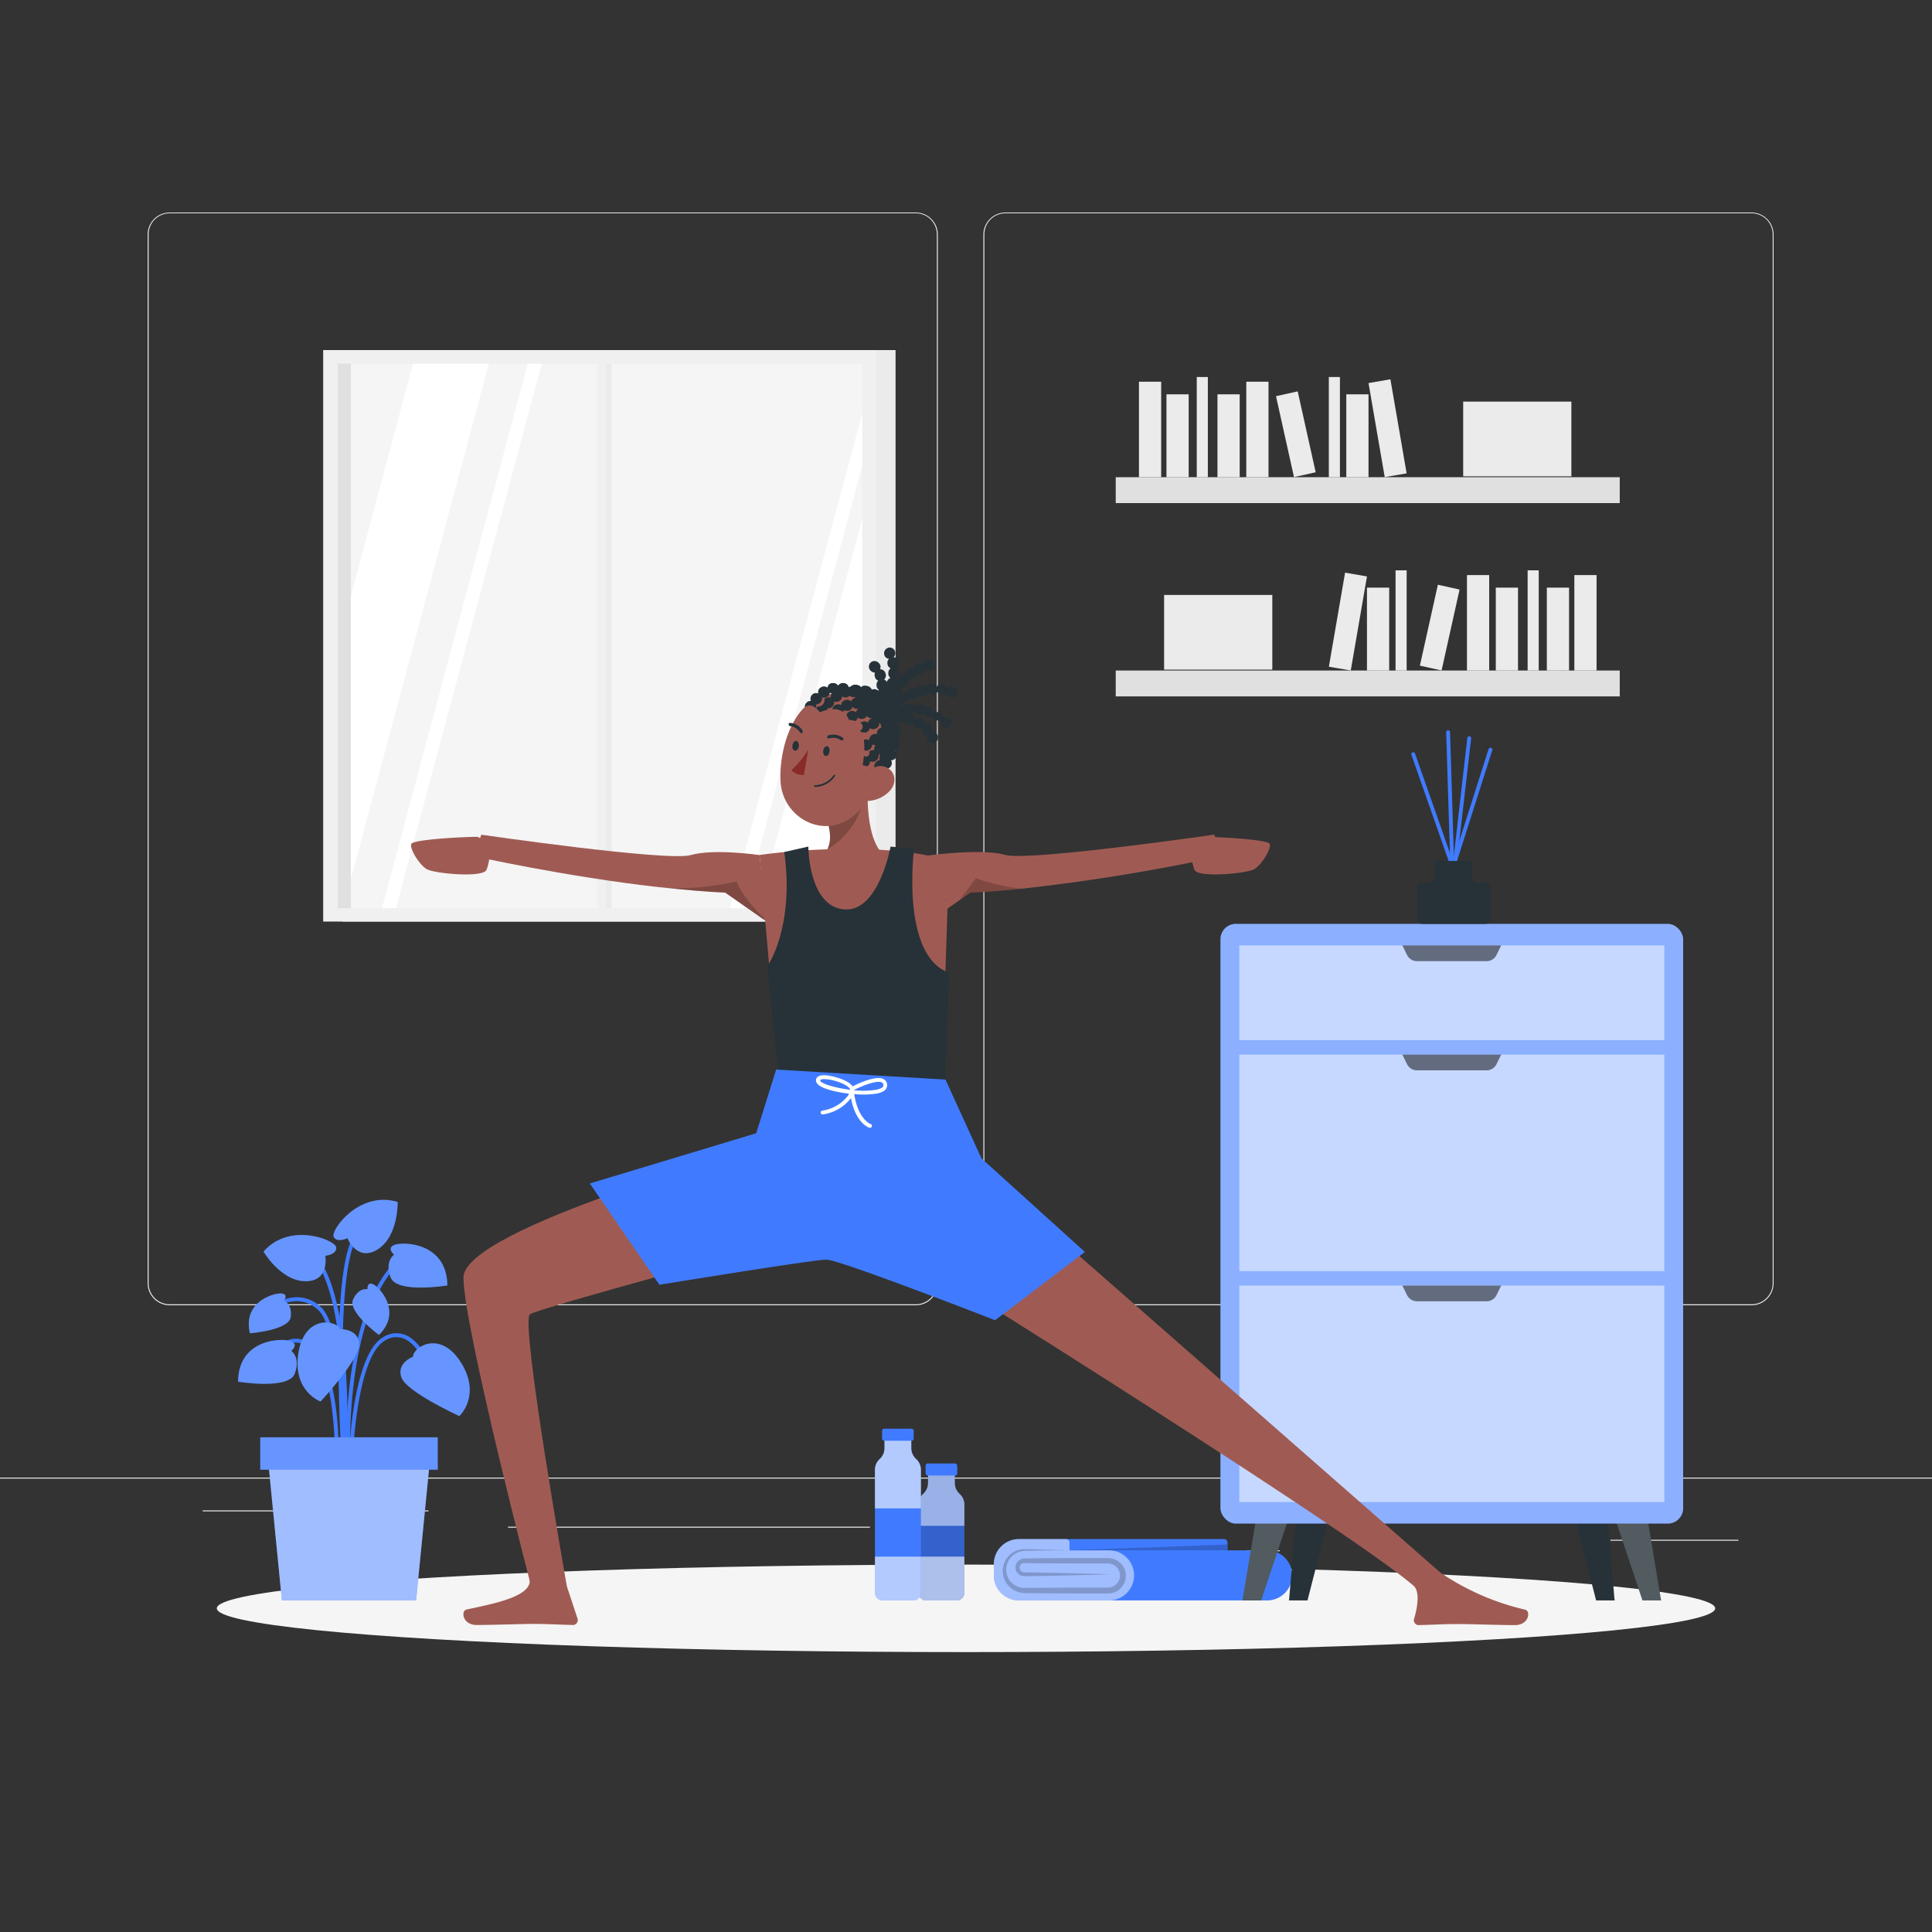 <?xml version="1.0" encoding="UTF-8"?>
<svg xmlns="http://www.w3.org/2000/svg" viewBox="0 0 500 500">
  <rect x="0" y="0" width="500" height="500" fill="#333333" stroke="none"/>
  <g id="freepik--background-complete--inject-430">
    <rect y="382.4" width="500" height="0.25" style="fill:#ebebeb"></rect>
    <rect x="416.78" y="398.49" width="33.12" height="0.25" style="fill:#ebebeb"></rect>
    <rect x="322.53" y="401.21" width="8.69" height="0.25" style="fill:#ebebeb"></rect>
    <rect x="396.59" y="389.21" width="19.19" height="0.25" style="fill:#ebebeb"></rect>
    <rect x="52.46" y="390.89" width="43.19" height="0.25" style="fill:#ebebeb"></rect>
    <rect x="104.56" y="390.89" width="6.33" height="0.25" style="fill:#ebebeb"></rect>
    <rect x="131.47" y="395.11" width="93.68" height="0.25" style="fill:#ebebeb"></rect>
    <path d="M237,337.8H43.91a5.71,5.71,0,0,1-5.7-5.71V60.66A5.71,5.71,0,0,1,43.91,55H237a5.71,5.71,0,0,1,5.71,5.71V332.09A5.71,5.71,0,0,1,237,337.8ZM43.91,55.2a5.46,5.46,0,0,0-5.45,5.46V332.09a5.46,5.46,0,0,0,5.45,5.46H237a5.47,5.47,0,0,0,5.46-5.46V60.66A5.47,5.47,0,0,0,237,55.2Z" style="fill:#ebebeb"></path>
    <path d="M453.31,337.8H260.21a5.72,5.72,0,0,1-5.71-5.71V60.66A5.72,5.72,0,0,1,260.21,55h193.1A5.71,5.71,0,0,1,459,60.66V332.09A5.71,5.71,0,0,1,453.31,337.8ZM260.21,55.2a5.47,5.47,0,0,0-5.46,5.46V332.09a5.47,5.47,0,0,0,5.46,5.46h193.1a5.47,5.47,0,0,0,5.46-5.46V60.66a5.47,5.47,0,0,0-5.46-5.46Z" style="fill:#ebebeb"></path>
    <rect x="88.63" y="90.61" width="143.13" height="147.9" transform="translate(320.4 329.11) rotate(180)" style="fill:#ebebeb"></rect>
    <rect x="83.63" y="90.61" width="143.13" height="147.9" transform="translate(310.4 329.11) rotate(180)" style="fill:#f0f0f0"></rect>
    <rect x="87.43" y="94.11" width="135.73" height="140.95" style="fill:#e0e0e0"></rect>
    <rect x="90.82" y="94.11" width="132.34" height="140.95" style="fill:#f5f5f5"></rect>
    <rect x="155.62" y="94.11" width="2.69" height="140.95" transform="translate(313.93 329.18) rotate(180)" style="fill:#ebebeb"></rect>
    <polygon points="140.2 94.11 102.48 235.06 98.86 235.06 136.58 94.11 140.2 94.11" style="fill:#fff"></polygon>
    <rect x="154.47" y="91.94" width="2.3" height="145.83" transform="translate(311.24 329.7) rotate(180)" style="fill:#f0f0f0"></rect>
    <polygon points="126.51 94.11 90.82 227.5 90.82 154.18 106.89 94.11 126.51 94.11" style="fill:#fff"></polygon>
    <polygon points="223.16 106.9 223.16 120.43 192.48 235.06 188.86 235.06 223.16 106.9" style="fill:#fff"></polygon>
    <polygon points="223.16 134.22 223.16 207.54 215.8 235.06 196.18 235.06 223.16 134.22" style="fill:#fff"></polygon>
    <rect x="288.75" y="123.5" width="130.44" height="6.7" style="fill:#e0e0e0"></rect>
    <rect x="294.76" y="98.79" width="5.75" height="24.7" style="fill:#ebebeb"></rect>
    <rect x="322.54" y="98.79" width="5.75" height="24.7" style="fill:#ebebeb"></rect>
    <rect x="356.23" y="98.48" width="5.75" height="24.7" transform="translate(-13.61 62.6) rotate(-9.78)" style="fill:#ebebeb"></rect>
    <rect x="301.88" y="102.05" width="5.75" height="21.45" style="fill:#ebebeb"></rect>
    <rect x="315.08" y="102.05" width="5.75" height="21.45" style="fill:#ebebeb"></rect>
    <rect x="348.42" y="102.05" width="5.75" height="21.45" style="fill:#ebebeb"></rect>
    <rect x="332.49" y="101.68" width="5.75" height="21.45" transform="translate(-16.4 75.41) rotate(-12.53)" style="fill:#ebebeb"></rect>
    <rect x="309.72" y="97.57" width="2.87" height="25.93" style="fill:#ebebeb"></rect>
    <rect x="343.9" y="97.57" width="2.87" height="25.93" style="fill:#ebebeb"></rect>
    <rect x="378.67" y="103.94" width="28" height="19.33" style="fill:#ebebeb"></rect>
    <rect x="288.75" y="173.53" width="130.44" height="6.7" transform="translate(707.94 353.76) rotate(180)" style="fill:#e0e0e0"></rect>
    <rect x="407.44" y="148.82" width="5.75" height="24.7" transform="translate(820.63 322.35) rotate(180)" style="fill:#ebebeb"></rect>
    <rect x="379.65" y="148.82" width="5.75" height="24.7" transform="translate(765.05 322.35) rotate(180)" style="fill:#ebebeb"></rect>
    <rect x="345.97" y="148.52" width="5.75" height="24.7" transform="translate(665.29 378.65) rotate(-170.22)" style="fill:#ebebeb"></rect>
    <rect x="400.32" y="152.08" width="5.75" height="21.45" transform="translate(806.39 325.61) rotate(180)" style="fill:#ebebeb"></rect>
    <rect x="387.11" y="152.08" width="5.75" height="21.45" transform="translate(779.97 325.61) rotate(180)" style="fill:#ebebeb"></rect>
    <rect x="353.77" y="152.08" width="5.75" height="21.45" transform="translate(713.29 325.61) rotate(180)" style="fill:#ebebeb"></rect>
    <rect x="369.71" y="151.71" width="5.75" height="21.45" transform="translate(701.07 401.82) rotate(-167.47)" style="fill:#ebebeb"></rect>
    <rect x="395.35" y="147.6" width="2.87" height="25.93" transform="translate(793.57 321.13) rotate(180)" style="fill:#ebebeb"></rect>
    <rect x="361.17" y="147.6" width="2.87" height="25.93" transform="translate(725.21 321.13) rotate(180)" style="fill:#ebebeb"></rect>
    <rect x="301.27" y="153.98" width="28" height="19.33" transform="translate(630.54 327.28) rotate(180)" style="fill:#ebebeb"></rect>
  </g>
  <g id="freepik--Shadow--inject-430">
    <ellipse id="freepik--path--inject-430" cx="250" cy="416.24" rx="193.89" ry="11.32" style="fill:#f5f5f5"></ellipse>
  </g>
  <g id="freepik--Plant--inject-430">
    <path d="M89.52,380.9c0-.36-1.22-36.06-7-41.7-5.61-5.45-12.08-.2-12.35,0l-.64-.77c.08-.06,7.43-6.06,13.69,0,6.08,5.91,7.27,40.89,7.32,42.38Z" style="fill:#407BFF"></path>
    <path d="M90,387.92c0-.43-4-42.9,11.54-60.71l.75.66C87.08,345.36,91,387.4,91,387.82Z" style="fill:#407BFF"></path>
    <path d="M89.53,383.43l-1-.07c0-.48,3-48.24-8.33-58.68l.68-.74C92.6,334.71,89.67,381.44,89.53,383.43Z" style="fill:#407BFF"></path>
    <path d="M91,383.4H90c0-1.31.37-32.3,9.19-37.35a6.25,6.25,0,0,1,5.73-.56c5.33,2.21,8,11.69,8.09,12.1l-1,.26c0-.09-2.62-9.42-7.51-11.43a5.29,5.29,0,0,0-4.85.5C91.38,351.68,91,383.08,91,383.4Z" style="fill:#407BFF"></path>
    <path d="M87.59,383.42l-1-.05c0-.25,1.33-24.45-5.2-33-1.57-2.06-3.29-3-5.08-2.91-4.26.3-7.84,6.54-7.87,6.61l-.87-.49c.15-.28,3.88-6.78,8.67-7.12,2.15-.14,4.15,1,6,3.3C88.94,358.61,87.65,382.42,87.59,383.42Z" style="fill:#407BFF"></path>
    <path d="M88.93,386.72c-.17-2.35-4.27-57.67,2.94-67.43l.81.59c-7,9.47-2.79,66.19-2.75,66.76Z" style="fill:#407BFF"></path>
    <path d="M106.88,351.13s-4.32,1.59-3,5.35,15,10,15,10,5.73-5.25.47-13.78S107,348.44,106.88,351.13Z" style="fill:#407BFF"></path>
    <path d="M106.88,351.13s-4.32,1.59-3,5.35,15,10,15,10,5.73-5.25.47-13.78S107,348.44,106.88,351.13Z" style="fill:#fff;opacity:0.2;isolation:isolate"></path>
    <path d="M88.09,344s4.6-.2,4.86,3.77-10,14.94-10,14.94-7.3-2.64-5.73-12.54S86.94,341.53,88.09,344Z" style="fill:#407BFF"></path>
    <path d="M88.09,344s4.6-.2,4.86,3.77-10,14.94-10,14.94-7.3-2.64-5.73-12.54S86.94,341.53,88.09,344Z" style="fill:#fff;opacity:0.2;isolation:isolate"></path>
    <path d="M84.19,325s3.07-.33,2.82-2.2-11.93-6.68-18.82,1.1c0,0,4.41,7.58,10.79,7.68S84.19,325,84.19,325Z" style="fill:#407BFF"></path>
    <path d="M84.19,325s3.07-.33,2.82-2.2-11.93-6.68-18.82,1.1c0,0,4.41,7.58,10.79,7.68S84.19,325,84.19,325Z" style="fill:#fff;opacity:0.2;isolation:isolate"></path>
    <path d="M89.91,320.44s-2.78,1.34-3.56-.38,6.59-12,16.56-9c0,0,.26,8.77-5.1,12.23S89.91,320.44,89.91,320.44Z" style="fill:#407BFF"></path>
    <path d="M89.91,320.44s-2.78,1.34-3.56-.38,6.59-12,16.56-9c0,0,.26,8.77-5.1,12.23S89.91,320.44,89.91,320.44Z" style="fill:#fff;opacity:0.2;isolation:isolate"></path>
    <path d="M75.38,349.62s2.12-1.71-.17-2.55-13.5-.6-13.61,10.51c0,0,13.06,2.17,14.67-2.06S75.38,349.62,75.38,349.62Z" style="fill:#407BFF"></path>
    <path d="M75.38,349.62s2.12-1.71-.17-2.55-13.5-.6-13.61,10.51c0,0,13.06,2.17,14.67-2.06S75.38,349.62,75.38,349.62Z" style="fill:#fff;opacity:0.2;isolation:isolate"></path>
    <path d="M102,324.7s-2.12-1.71.16-2.55,13.5-.59,13.62,10.52c0,0-13.06,2.17-14.68-2.07S102,324.7,102,324.7Z" style="fill:#407BFF"></path>
    <path d="M102,324.7s-2.12-1.71.16-2.55,13.5-.59,13.62,10.52c0,0-13.06,2.17-14.68-2.07S102,324.7,102,324.7Z" style="fill:#fff;opacity:0.2;isolation:isolate"></path>
    <path d="M95.11,333.65s-.19-2.08,1.49-1.27,7.53,7.13,1.47,13.11c0,0-8.16-6-6.69-9.19S95.11,333.65,95.11,333.65Z" style="fill:#407BFF"></path>
    <path d="M95.11,333.65s-.19-2.08,1.49-1.27,7.53,7.13,1.47,13.11c0,0-8.16-6-6.69-9.19S95.11,333.65,95.11,333.65Z" style="fill:#fff;opacity:0.2;isolation:isolate"></path>
    <path d="M73.49,336.61s1.26-1.66-.59-1.86-10.16,2-8.23,10.3c0,0,10.12-.76,10.56-4.2S73.49,336.61,73.49,336.61Z" style="fill:#407BFF"></path>
    <path d="M73.49,336.61s1.26-1.66-.59-1.86-10.16,2-8.23,10.3c0,0,10.12-.76,10.56-4.2S73.49,336.61,73.49,336.61Z" style="fill:#fff;opacity:0.2;isolation:isolate"></path>
    <polygon points="107.69 414.19 72.95 414.19 69.21 376.16 111.43 376.16 107.69 414.19" style="fill:#407BFF"></polygon>
    <polygon points="107.69 414.19 72.95 414.19 69.21 376.16 111.43 376.16 107.69 414.19" style="fill:#fff;opacity:0.5;isolation:isolate"></polygon>
    <rect x="67.35" y="371.97" width="45.94" height="8.39" style="fill:#407BFF"></rect>
    <rect x="67.35" y="371.97" width="45.94" height="8.39" style="fill:#fff;opacity:0.2;isolation:isolate"></rect>
  </g>
  <g id="freepik--Bottles--inject-430">
    <path d="M240.17,383.8v-4h6.93v4a3.76,3.76,0,0,0,1.24,2.8h0a3.8,3.8,0,0,1,1.24,2.8v22.79a2,2,0,0,1-2,2h-7.89a2,2,0,0,1-2-2V389.4a3.8,3.8,0,0,1,1.24-2.8h0A3.77,3.77,0,0,0,240.17,383.8Z" style="fill:#407BFF"></path>
    <path d="M240.17,383.8v-4h6.93v4a3.76,3.76,0,0,0,1.24,2.8h0a3.8,3.8,0,0,1,1.24,2.8v22.79a2,2,0,0,1-2,2h-7.89a2,2,0,0,1-2-2V389.4a3.8,3.8,0,0,1,1.24-2.8h0A3.77,3.77,0,0,0,240.17,383.8Z" style="opacity:0.2;isolation:isolate"></path>
    <path d="M237.68,394.88V389.4a3.8,3.8,0,0,1,1.24-2.8,3.77,3.77,0,0,0,1.25-2.8v-4h6.93v4a3.76,3.76,0,0,0,1.24,2.8,3.8,3.8,0,0,1,1.24,2.8v5.48Z" style="fill:#fff;opacity:0.5;isolation:isolate"></path>
    <path d="M249.58,402.85v9.34a2,2,0,0,1-2,2h-7.89a2,2,0,0,1-2-2v-9.34Z" style="fill:#fff;opacity:0.6;isolation:isolate"></path>
    <rect x="239.54" y="378.75" width="8.19" height="3.12" rx="0.53" transform="translate(487.27 760.62) rotate(180)" style="fill:#407BFF"></rect>
    <path d="M228.91,374.8v-4h6.93v4a3.81,3.81,0,0,0,1.25,2.8h0a3.78,3.78,0,0,1,1.24,2.8v31.79a2,2,0,0,1-2,2h-7.89a2,2,0,0,1-2-2V380.4a3.78,3.78,0,0,1,1.24-2.8h0A3.8,3.8,0,0,0,228.91,374.8Z" style="fill:#407BFF"></path>
    <path d="M226.43,390.38v-10a3.78,3.78,0,0,1,1.24-2.8,3.8,3.8,0,0,0,1.24-2.8v-4h6.93v4a3.81,3.81,0,0,0,1.25,2.8,3.78,3.78,0,0,1,1.24,2.8v10Z" style="fill:#fff;opacity:0.6;isolation:isolate"></path>
    <path d="M238.33,402.85v9.34a2,2,0,0,1-2,2h-7.89a2,2,0,0,1-2-2v-9.34Z" style="fill:#fff;opacity:0.6;isolation:isolate"></path>
    <rect x="228.28" y="369.75" width="8.19" height="3.12" rx="0.53" transform="translate(464.75 742.61) rotate(180)" style="fill:#407BFF"></rect>
  </g>
  <g id="freepik--Towel--inject-430">
    <path d="M316.74,398.31H263.69a6.49,6.49,0,0,0-6.49,6.49v2.9a6.49,6.49,0,0,0,6.49,6.49h64.23a6.49,6.49,0,0,0,6.49-6.49h0a6.49,6.49,0,0,0-6.49-6.48H317.69v-2A.94.94,0,0,0,316.74,398.31Z" style="fill:#407BFF"></path>
    <path d="M275.84,398.31H263.69a6.49,6.49,0,0,0-6.49,6.49v2.9a6.49,6.49,0,0,0,6.49,6.49H287a6.49,6.49,0,0,0,6.49-6.49h0a6.49,6.49,0,0,0-6.49-6.48H276.79v-2A.94.94,0,0,0,275.84,398.31Z" style="fill:#fff;opacity:0.5;isolation:isolate"></path>
    <path d="M276.79,401.22l-6.93-.2-3.46-.09c-.59,0-1.14,0-1.77,0a5.83,5.83,0,0,0-1.78.45,5.66,5.66,0,0,0-3.26,6.14,5.77,5.77,0,0,0,5.25,4.75c4.69.12,9.26.08,13.9.12l6.93,0a15.16,15.16,0,0,0,1.85-.06,4.51,4.51,0,0,0,1.9-.76,4.62,4.62,0,0,0,1.95-3.49,4.55,4.55,0,0,0-1.55-3.69,4.4,4.4,0,0,0-1.8-1,6.54,6.54,0,0,0-1.91-.16l-6.93,0c-4.62,0-9.24,0-13.86.11a2.44,2.44,0,0,0-2,.85,2.3,2.3,0,0,0-.41,2.14,2.27,2.27,0,0,0,1.54,1.5,3.34,3.34,0,0,0,1,.08h.87l6.93-.11c4.62-.13,9.24-.2,13.86-.37-4.62-.17-9.24-.25-13.86-.37l-6.93-.11a9.09,9.09,0,0,1-1.58-.08,1.23,1.23,0,0,1-.82-.84,1.21,1.21,0,0,1,1.38-1.51c4.62.09,9.24.07,13.86.1l6.93,0a5.41,5.41,0,0,1,1.52.12,3.16,3.16,0,0,1,1.21.68,3.12,3.12,0,0,1-1.56,5.39,13.26,13.26,0,0,1-1.61.05l-6.93,0-13.82.09a4.72,4.72,0,0,1-4.4-3.76,4.86,4.86,0,0,1,2.64-5.3,5.1,5.1,0,0,1,1.54-.47c.52-.05,1.13-.05,1.7-.07l3.46-.08Z" style="opacity:0.2"></path>
    <polygon points="317.69 401.22 276.79 401.22 317.69 399.71 317.69 401.22" style="opacity:0.2"></polygon>
  </g>
  <g id="freepik--Furniture--inject-430">
    <polyline points="333.57 414.19 333.64 413.72 335.79 388.73 344.89 388.73 338.38 414.19" style="fill:#263238"></polyline>
    <polyline points="417.89 414.19 417.81 413.72 415.67 388.73 406.57 388.73 413.07 414.19" style="fill:#263238"></polyline>
    <polyline points="321.57 414.19 321.64 413.72 325.79 388.73 334.89 388.73 326.38 414.19" style="fill:#263238"></polyline>
    <polyline points="429.89 414.19 429.81 413.72 425.67 388.73 416.57 388.73 425.07 414.19" style="fill:#263238"></polyline>
    <g style="opacity:0.2;isolation:isolate">
      <polyline points="321.57 414.19 321.64 413.72 325.79 388.73 334.89 388.73 326.38 414.19" style="fill:#fff"></polyline>
      <polyline points="429.89 414.19 429.81 413.72 425.67 388.73 416.57 388.73 425.07 414.19" style="fill:#fff"></polyline>
    </g>
    <rect x="315.86" y="239.1" width="119.74" height="155.2" rx="3.98" style="fill:#407BFF"></rect>
    <rect x="315.86" y="239.1" width="119.74" height="155.2" rx="3.98" style="fill:#fff;opacity:0.4;isolation:isolate"></rect>
    <rect x="320.74" y="272.94" width="109.98" height="56.03" style="fill:#fff;opacity:0.5;isolation:isolate"></rect>
    <rect x="320.74" y="332.7" width="109.98" height="56.03" style="fill:#fff;opacity:0.5;isolation:isolate"></rect>
    <rect x="320.74" y="244.67" width="109.98" height="24.53" style="fill:#fff;opacity:0.5;isolation:isolate"></rect>
    <path d="M384.72,248.75h-18a2.89,2.89,0,0,1-2.59-1.62l-1.2-2.46h25.58l-1.21,2.46A2.88,2.88,0,0,1,384.72,248.75Z" style="opacity:0.5;isolation:isolate"></path>
    <path d="M384.72,277h-18a2.88,2.88,0,0,1-2.59-1.61l-1.2-2.46h25.58l-1.21,2.46A2.87,2.87,0,0,1,384.72,277Z" style="opacity:0.5;isolation:isolate"></path>
    <path d="M384.72,336.77h-18a2.88,2.88,0,0,1-2.59-1.61l-1.2-2.46h25.58l-1.21,2.46A2.87,2.87,0,0,1,384.72,336.77Z" style="opacity:0.5;isolation:isolate"></path>
    <path d="M376.23,237a.51.51,0,0,1-.5-.49l-1.46-47a.51.51,0,0,1,.49-.51.49.49,0,0,1,.51.48l1.46,47a.5.5,0,0,1-.49.52Z" style="fill:#407BFF"></path>
    <path d="M372.4,236.33l-.15,0a.5.5,0,0,1-.32-.63l13.31-41.83a.5.5,0,1,1,.95.31L372.88,236A.5.5,0,0,1,372.4,236.33Z" style="fill:#407BFF"></path>
    <path d="M380.23,237a.5.5,0,0,1-.47-.34l-14.49-41.32a.49.49,0,0,1,.3-.64.51.51,0,0,1,.64.31l14.5,41.32a.51.51,0,0,1-.31.64A.47.47,0,0,1,380.23,237Z" style="fill:#407BFF"></path>
    <path d="M374.77,238.83h0a.5.5,0,0,1-.44-.56L379.74,191a.5.5,0,0,1,.55-.44.5.5,0,0,1,.44.55l-5.46,47.33A.51.51,0,0,1,374.77,238.83Z" style="fill:#407BFF"></path>
    <path d="M381.05,227.1v-4.27H371.4v4.27a1.29,1.29,0,0,1-1.29,1.29H368a1.3,1.3,0,0,0-1.29,1.3v8.11a1.3,1.3,0,0,0,1.29,1.3h16.39a1.3,1.3,0,0,0,1.3-1.3v-8.11a1.3,1.3,0,0,0-1.3-1.3h-2.07A1.3,1.3,0,0,1,381.05,227.1Z" style="fill:#263238"></path>
  </g>
  <g id="freepik--Character--inject-430">
    <g id="freepik--group--inject-430">
      <path d="M229.07,221.56c-1.58,2-11.15,4.83-11.15,4.83l-2.76,6.31L212,225s-3.38-.2-2.87-1.33c2.67-.93,4.21-2.28,5-3.88,1.26-2.53.59-5.65-.47-8.62a.42.42,0,0,1,0-.1v0l6.6-6.92,4.56-4.79C224.19,205.85,224.14,217.74,229.07,221.56Z" style="fill:#9f5b53"></path>
      <path d="M223.58,205.06c-.32,7.64-6.23,13.06-9.46,14.68,1.26-2.53.59-5.65-.47-8.62l0-.12,6.6-6.92C220.6,205.19,223.63,203.89,223.58,205.06Z" style="opacity:0.2;isolation:isolate"></path>
      <path d="M233.09,190.26v-.16a1.34,1.34,0,0,0-.15-.64,1.46,1.46,0,0,0,.1-.66l0-.17a1.36,1.36,0,0,0-1-1.17,1.48,1.48,0,0,0,.44-1.51l-.05-.15a1.34,1.34,0,0,0-1.24-1,1.51,1.51,0,0,0,.12-1.66l0-.06a1.45,1.45,0,0,0-1.36-.74,1.43,1.43,0,0,0-.25-1.51l-.12-.13a1.36,1.36,0,0,0-1.51-.35,1.46,1.46,0,0,0-.63-1.46l-.16-.1a1.35,1.35,0,0,0-1.56.09,1.46,1.46,0,0,0-1-1.26l-.18,0a1.39,1.39,0,0,0-1.49.52,1.5,1.5,0,0,0-1.37-.87h-.14a1.37,1.37,0,0,0-1.27,1,1.44,1.44,0,0,0-1.57-.44l-.18.06a1.34,1.34,0,0,0-.88,1.28,1.47,1.47,0,0,0-1.63,0l-.13.1a1.37,1.37,0,0,0-.51,1.47,1.44,1.44,0,0,0-1.53.45l-.1.12a1.35,1.35,0,0,0-.14,1.54,1.44,1.44,0,0,0-1.37.78l-.09.17a1.38,1.38,0,0,0,.2,1.51,1.43,1.43,0,0,0-1.15,1.07l0,.14a1.35,1.35,0,0,0,.52,1.44,1.45,1.45,0,0,0-.94,1.27v.16a1.35,1.35,0,0,0,.79,1.29,1.48,1.48,0,0,0-.67,1.43l0,.16a1.33,1.33,0,0,0,1,1.12,1.46,1.46,0,0,0-.37,1.55l.05.13a1.33,1.33,0,0,0,1.3.9h0a1.51,1.51,0,0,0,0,1.67l0,.06a1.49,1.49,0,0,0,1.4.66,1.46,1.46,0,0,0,.36,1.5l.11.11a1.81,1.81,0,0,1,2.26,1.68l.17.09a1.38,1.38,0,0,0,1.56-.19,1.45,1.45,0,0,0,1.13,1.18l.14,0a1.43,1.43,0,0,0,1.49-.59,1.44,1.44,0,0,0,1.26.74h.13l.18,0a1.34,1.34,0,0,0,1.17-1.05,1.48,1.48,0,0,0,1.59.32l.18-.08a1.37,1.37,0,0,0,.81-1.33,1.45,1.45,0,0,0,1.58-.14l.15-.12a1.36,1.36,0,0,0,.4-1.49,1.46,1.46,0,0,0,1.5-.54l.11-.15a1.38,1.38,0,0,0,.06-1.53,1.43,1.43,0,0,0,1.31-.87l.06-.13a1.34,1.34,0,0,0-.3-1.52,1.49,1.49,0,0,0,1.14-1.14l0-.14a1.34,1.34,0,0,0-.59-1.39A1.44,1.44,0,0,0,233.09,190.26Z" style="fill:#263238"></path>
      <path d="M228.14,194.41c-1.77,7.53-2.58,12.37-6.3,15.9a12.64,12.64,0,0,1-1.6,1.32c-7.7,5.51-17.63-.28-18.22-9.24a28.94,28.94,0,0,1,.14-4.87C203,190,206.6,181.39,214,179.8a11.95,11.95,0,0,1,14.19,14.61Z" style="fill:#9f5b53"></path>
      <path d="M214.66,194.53c-.07.71-.59,1.21-1,1.12s-.73-.71-.61-1.41.6-1.2,1.05-1.12S214.78,193.82,214.66,194.53Z" style="fill:#263238"></path>
      <path d="M206.74,193.15c-.07.71-.6,1.2-1.05,1.12s-.73-.71-.61-1.41.6-1.2,1-1.12S206.85,192.49,206.74,193.15Z" style="fill:#263238"></path>
      <path d="M209.2,193.94a25.69,25.69,0,0,1-4.4,5.41,4.14,4.14,0,0,0,3.26,1.21Z" style="fill:#892b29"></path>
      <path d="M218.09,191.59a.43.43,0,0,1-.44,0,3.37,3.37,0,0,0-3-.5.41.41,0,0,1-.54-.22.42.42,0,0,1,.23-.54h0a4.17,4.17,0,0,1,3.76.58.42.42,0,0,1,.12.58h0A1,1,0,0,1,218.09,191.59Z" style="fill:#263238"></path>
      <path d="M210.93,203.67h0a6.4,6.4,0,0,0,5.19-2.83.23.23,0,0,0-.08-.31.21.21,0,0,0-.29.07h0a6.11,6.11,0,0,1-4.83,2.61.22.22,0,0,0-.22.21v0a.21.21,0,0,0,.22.21Z" style="fill:#263238"></path>
      <path d="M246.85,177.89l-.18-.08a1.39,1.39,0,0,0-1.51.3,1.46,1.46,0,0,0-1.15-1.06l-.19,0a1.33,1.33,0,0,0-1.38.68,1.47,1.47,0,0,0-1.37-.78h-.19a1.35,1.35,0,0,0-1.17.94,1.45,1.45,0,0,0-1.51-.49l-.1,0a1.43,1.43,0,0,0-1.07,1.06,1.48,1.48,0,0,0-1.44-.25l-.18.08a1.36,1.36,0,0,0-.86,1.18,1.47,1.47,0,0,0-1.5-.09h0a.62.62,0,0,0-.08-.12h0a1.4,1.4,0,0,0,.66-1.17,1.29,1.29,0,0,0-.08-.39h.2a1.48,1.48,0,0,0,1-.42l.1-.11a1.4,1.4,0,0,0,.38-1.35,1.58,1.58,0,0,0,1.44-.23,1.46,1.46,0,0,0,.56-1.24,1.52,1.52,0,0,0,1.39,0,1.49,1.49,0,0,0,.82-1.08,1.51,1.51,0,0,0,1.3.31,1.44,1.44,0,1,0-.61-2.82l-.16,0a1.37,1.37,0,0,0-1,1.14,1.44,1.44,0,0,0-1.57-.19l-.17.09a1.36,1.36,0,0,0-.74,1.3,1.44,1.44,0,0,0-1.54.15l-.13.09a1.35,1.35,0,0,0-.49,1.4,1.46,1.46,0,0,0-1.51.37l-.09.08a1.5,1.5,0,0,0-.4,1.15,1.34,1.34,0,0,0-.47-.65,1.47,1.47,0,0,0,.95-1.31v-.17a1.49,1.49,0,0,0-.87-1.37,1.44,1.44,0,0,0,.61-1.5l0-.16a1.44,1.44,0,0,0-1.28-1.11,1.47,1.47,0,0,0,.28-1.69,1.44,1.44,0,0,0-1.93-.64,1.49,1.49,0,0,0-.66,2s0,0,0,0a1.31,1.31,0,0,0,1.13.75,1.46,1.46,0,0,0-.4,1.34l0,.13a1.45,1.45,0,0,0,.82,1,1.45,1.45,0,0,0-.62,1.16v.12a1.48,1.48,0,0,0,.56,1.22,1.39,1.39,0,0,0-.9,1l0,.06a1.49,1.49,0,0,0-.74-.66,1.44,1.44,0,0,0,.38-1.54l-.06-.18a1.4,1.4,0,0,0-1.37-.92,1.46,1.46,0,0,0-.35-1.66l-.13-.11a1.45,1.45,0,0,0-2.05.11,1.48,1.48,0,0,0,.13,2.06l.09.07a1.49,1.49,0,0,0,1,.38,1.45,1.45,0,0,0,0,1.12l0,.1a1.46,1.46,0,0,0,.85.87,1.41,1.41,0,0,0-.45,1.15v.11a1.43,1.43,0,0,0,.63,1.13,1.74,1.74,0,0,0-.26.19,1.83,1.83,0,0,0-.16-.13l-.17-.1a1.34,1.34,0,0,0-1.52.17,1.47,1.47,0,0,0-1.06-1.2l-.18,0a1.34,1.34,0,0,0-1.46.58,1.47,1.47,0,0,0-1.36-.86h-.19a1.44,1.44,0,0,0-.9.42,1.41,1.41,0,0,0-.54.31,1.44,1.44,0,0,0-1.16-1.14l-.14,0a1.44,1.44,0,0,0-1.48.65,1.46,1.46,0,0,0-1.48-.65.72.72,0,0,0-.19,0,1.32,1.32,0,0,0-1.07,1.17,1.44,1.44,0,0,0-1.64-.11l-.16.08a1.37,1.37,0,0,0-.59,1.53,1.5,1.5,0,0,0-1.66.4l0,0a1.48,1.48,0,0,0-.25,1.54,1.5,1.5,0,0,0-1.38.78l-.08.19a1.33,1.33,0,0,0-.13.58l.24-.1a2.15,2.15,0,0,1,2.63.45,1.38,1.38,0,0,0,0-1,1.4,1.4,0,0,0,1.16-.48l.1-.11a1.35,1.35,0,0,0,.31-1.26,1.59,1.59,0,0,0,1.33-.1,1.44,1.44,0,0,0,.72-1.08,1.29,1.29,0,0,0,.47.23,1.43,1.43,0,0,0-.2,1.06,1.57,1.57,0,0,0-1.61.29l-.06,0a1.67,1.67,0,0,1-1.81,2l-.12.16a1.8,1.8,0,0,0-.17.34,5.21,5.21,0,0,1,.87,1,10.48,10.48,0,0,1,2-.62,1.59,1.59,0,0,0-.06-.43,1.38,1.38,0,0,0,1.24-.37l.12-.1a1.35,1.35,0,0,0,.41-1.3,1.62,1.62,0,0,0,1.45-.13,1.41,1.41,0,0,0,.63-1.18,1.6,1.6,0,0,0,1.38.19,1.25,1.25,0,0,0,.58-.38,1.78,1.78,0,0,0,.26.22,1.44,1.44,0,0,0,1.37-.06,2.32,2.32,0,0,0,.05.38h0a1.36,1.36,0,0,0-1.25,1,1.45,1.45,0,0,0-1.57-.38l-.16.05a1.37,1.37,0,0,0-.88,1.27,1.49,1.49,0,0,0-1.61,0l-.16.13a1.29,1.29,0,0,0-.52.92,4.42,4.42,0,0,1,2.84.69,1,1,0,0,0,.12-.51,1.57,1.57,0,0,0,1.37.14,1.44,1.44,0,0,0,.89-.93,1.53,1.53,0,0,0,1.2.49,1.43,1.43,0,0,0,.58-.16,1.49,1.49,0,0,0-.87,1.07,1.6,1.6,0,0,0-1.48-.3,1.47,1.47,0,0,0-1,1.06,4,4,0,0,1,.61,1.17,11.34,11.34,0,0,1,1.73.32h0a1.46,1.46,0,0,0,.57-.91,1.4,1.4,0,0,0,1.3.32l.09,0a1.45,1.45,0,0,0,1-.72,1.44,1.44,0,0,0,.95.58l.15,0a2,2,0,0,0,.49,0,1.45,1.45,0,0,0-.46.14l-.1,0a1.47,1.47,0,0,0-.74,1,1.46,1.46,0,0,0-1.22-.25l-.12,0a1.36,1.36,0,0,0-.62.32,1.37,1.37,0,0,1,.38.38c.66,1-.5,1.7-.5,1.7l0,0a.38.38,0,0,0,.11.11s0,0,0,0a1.37,1.37,0,0,0,.87.3l.32,0,.18,0a1.46,1.46,0,0,0,1.07-1.15,1.42,1.42,0,0,0,1.56.13l.16-.08a1.47,1.47,0,0,0,.73-1.43,1.35,1.35,0,0,0,1,0,1.41,1.41,0,0,0,0,1.17,1.51,1.51,0,0,0-1.15.47l-.09.1a1.43,1.43,0,0,0-.37,1.22,1.47,1.47,0,0,0-1.28.2l-.13.1a1.34,1.34,0,0,0-.55,1.26,1.61,1.61,0,0,0-1.45-.07,14.66,14.66,0,0,1,.12,2.66,1.16,1.16,0,0,0,.49.1,1.33,1.33,0,0,0,.59-.12l.18-.09a1.36,1.36,0,0,0,.75-1.4,1.53,1.53,0,0,0,.94.2l-.05.07a1.44,1.44,0,0,0-.29,1.25,1.47,1.47,0,0,0-1.25.29l-.1.07a.89.89,0,0,1-1.35,1.09c-.07.72-.18,1.52-.31,2.41a4.7,4.7,0,0,1,1.05.32l.07,0a1.32,1.32,0,0,0,.75-1.35,1.46,1.46,0,0,0,1.6-.14l.12-.1a1.44,1.44,0,0,0,.5-1.45,1.66,1.66,0,0,0,.5,0l-.06.1a1.48,1.48,0,0,0,0,1.34h0a1.44,1.44,0,0,0-1.18.61l-.09.11a1.5,1.5,0,0,0-.19,1.34,1.46,1.46,0,0,0-.91.18,2.78,2.78,0,0,1,1.07,2.73,1.31,1.31,0,0,0,.61-.36l.13-.15a1.42,1.42,0,0,0,.29-1.45,1.43,1.43,0,0,0,1.35-.59s.09-.12.1-.13a1.44,1.44,0,0,0,.12-1.48h0a1.48,1.48,0,0,0,1.27-.75l.08-.14a1.46,1.46,0,0,0-.08-1.5,1.41,1.41,0,0,0,1.17-.95l.06-.14a1.46,1.46,0,0,0-.35-1.51,1.4,1.4,0,0,0,1-1.2l0-.16a1.47,1.47,0,0,0-.72-1.41,1.44,1.44,0,0,0,.59-1.48l0-.17a1.5,1.5,0,0,0-.69-.93,1.53,1.53,0,0,0-.32-.62,1.4,1.4,0,0,0,.3-.15,1.36,1.36,0,0,0,1,.68l.16,0a1.43,1.43,0,0,0,1.25-.43,1.43,1.43,0,0,0,.94.91l.15,0a1.43,1.43,0,0,0,1.34-.27,1.6,1.6,0,0,0,.8,1.16,1.12,1.12,0,0,1,1.67,1.19l.1.1a1.43,1.43,0,0,0,1.16.39,1.5,1.5,0,0,0,0,1.26,1.45,1.45,0,0,0,1.33.92,1.47,1.47,0,0,0,.55-.12,1.44,1.44,0,0,0,.8-1.88s-.07-.16-.07-.19a1.4,1.4,0,0,0-1.45-.79,1.52,1.52,0,0,0-.29-1.71s-.06-.06-.06-.06a1.44,1.44,0,0,0-1.57-.3,1.46,1.46,0,0,0-.77-1.38l-.13-.07a1.36,1.36,0,0,0-1.52.17,1.48,1.48,0,0,0-1-1.19,1.35,1.35,0,0,0,.81-.6,1.61,1.61,0,0,0,1.19.82,1.47,1.47,0,0,0,1.25-.46,1.46,1.46,0,0,0,1,1,1.47,1.47,0,0,0,1.38-.21,1.55,1.55,0,0,0,.72,1.18,1.16,1.16,0,0,1,1.63,1.37,1.43,1.43,0,0,0,1.11.53,1.5,1.5,0,0,0,.93-.34,1.45,1.45,0,0,0,.19-2l-.14-.16a1.82,1.82,0,0,1-2.19-1.83l-.12-.09a1.66,1.66,0,0,1-2.51-1.14l-.22-.07a1.42,1.42,0,0,0-1.45.4,1.43,1.43,0,0,0-1.2-1l-.14,0a1.37,1.37,0,0,0-1.34.67,1.42,1.42,0,0,0-1.29-.8h-.19a1.39,1.39,0,0,0-1.26.89,1.42,1.42,0,0,0-.78-.6h0a1.33,1.33,0,0,0,.25-.47,1.61,1.61,0,0,0,.43.07,1.58,1.58,0,0,0,.73-.18,1.47,1.47,0,0,0,.77-1.17,1.54,1.54,0,0,0,1.43.16,1.46,1.46,0,0,0,.9-1,1.49,1.49,0,0,0,1.28.3l.18,0a1.45,1.45,0,0,0,1-.93,1.6,1.6,0,0,0,1.29.57,1.42,1.42,0,0,0,1.16-.72,1.57,1.57,0,0,0,1.1.8,1.43,1.43,0,0,0,1.27-.39,1.5,1.5,0,0,0,.88,1,1.45,1.45,0,1,0,1.2-2.64Z" style="fill:#263238"></path>
      <path d="M230.37,204.57a8.31,8.31,0,0,1-5.74,2.72c-2.91.13-3.71-2.64-2.35-5,1.22-2.13,4.22-4.84,6.87-3.8S232.16,202.54,230.37,204.57Z" style="fill:#9f5b53"></path>
      <path d="M204.53,187.08h0a.41.41,0,0,0-.45.37.37.37,0,0,0,.1.23.44.44,0,0,0,.26.24A3.38,3.38,0,0,1,207,189.5a.43.43,0,0,0,.56.19h0a.43.43,0,0,0,.18-.56A4.15,4.15,0,0,0,204.53,187.08Z" style="fill:#263238"></path>
      <path d="M201.8,281.5l41.81,2.27,2-60.78s-6.88-3.25-25.14-3.25a163.58,163.58,0,0,0-23.9,1.53Z" style="fill:#9f5b53"></path>
      <path d="M198.57,238.64l-1-.72-9.87-6.9c-5.11-.25-10.43-.71-15.71-1.29l-1-.1-.2,0c-24.56-2.76-48.23-8.07-48.23-8.07l2-5.54s48.19,7,54.21,5.27,17.79,0,17.79,0Z" style="fill:#9f5b53"></path>
      <path d="M126.67,220.33s-1.73-3.68-3.26-3.75-16.63.57-17,1.87,2.1,5.32,4,6.47,14.53,2.33,15.49.21A11.49,11.49,0,0,0,126.67,220.33Z" style="fill:#9f5b53"></path>
      <path d="M316.26,221.54A506.24,506.24,0,0,1,264.42,230c-4.48.45-9,.81-13.27,1l-2.87,2-.22.15-7.8,5.46,0-17.21s13.79-1.89,19.82-.16S314.26,216,314.26,216Z" style="fill:#9f5b53"></path>
      <path d="M308.38,220.33s1.72-3.68,3.25-3.75,16.63.57,17,1.87-2.1,5.32-4,6.47-14.53,2.33-15.49.21A11.4,11.4,0,0,1,308.38,220.33Z" style="fill:#9f5b53"></path>
      <path d="M236.55,219.74s-3.53,27.57,9.06,32l-1.17,30.49-42.64-.74-3.23-31.42s7.1-9.8,4.4-29.57l6.23-1.41s0,15.3,9.11,16.25,12.17-16.25,12.17-16.25Z" style="fill:#263238"></path>
      <path d="M146.33,409.41,149.5,419a1.3,1.3,0,0,1-1,1.54,1.43,1.43,0,0,1-.29,0c-3.46-.06-6-.27-10.34-.27-2.68,0-10.77.28-14.47.28s-4.19-3.66-2.67-4c6.8-1.48,16.92-3.32,16.36-7.81Z" style="fill:#9f5b53"></path>
      <path d="M138,412.67s-18-69.13-18.06-82,77.52-33.95,77.52-33.95l4.5,25s-62.24,16.7-64.82,18.42,9.55,70.34,9.55,70.34Z" style="fill:#9f5b53"></path>
      <path d="M365.93,410.46c2.12,2.21,0,8.57,0,8.57a1.3,1.3,0,0,0,1,1.54,1.43,1.43,0,0,0,.29,0c3.47-.06,6-.27,10.34-.27,2.68,0,10.77.28,14.47.28s4.19-3.66,2.67-4a65.37,65.37,0,0,1-21.86-9.54Z" style="fill:#9f5b53"></path>
      <path d="M379.25,412.67,254.5,303.28l-20.95,20.47s130.28,81.15,134.5,88.92Z" style="fill:#9f5b53"></path>
      <path d="M152.65,306.28l18,26.21s39.77-6.5,43.21-6.5,43.66,15.68,43.66,15.68L280.77,324,254,299.79l-9.31-20.39-43.82-2.6-5.16,16.48Z" style="fill:#407BFF"></path>
      <path d="M225.08,291.83a.41.41,0,0,1-.16,0c-.16-.05-3.5-1.25-4.69-7.65l-.11.15a11.16,11.16,0,0,1-7.19,4.09.5.5,0,0,1-.54-.46.5.5,0,0,1,.46-.54,10.18,10.18,0,0,0,6.46-3.68,4.14,4.14,0,0,0,.43-.7c-4-.46-8-1.54-8.47-3a1.11,1.11,0,0,1,.19-1.21c.89-1,3.52-.4,4.62-.11.65.17,3.62,1,4.57,2.43,1.56-.79,6.18-2.93,8.07-1.85a1.74,1.74,0,0,1,.87,1.55c0,.75-.41,1.73-2.71,2.17a23.39,23.39,0,0,1-5.81.13c1,6.49,4.14,7.71,4.17,7.72a.5.5,0,0,1-.16,1ZM221,282.14a21.13,21.13,0,0,0,5.73-.11c.72-.14,1.93-.48,1.9-1.15a.76.76,0,0,0-.36-.72c-1.22-.7-5,.77-7.28,1.94Zm-7.72-2.86a1.68,1.68,0,0,0-1,.21s0,.13,0,.2c.29.8,3.88,1.86,7.72,2.34a.49.49,0,0,0,0-.12c-.18-.62-1.74-1.61-4.1-2.24A10.66,10.66,0,0,0,213.24,279.28Z" style="fill:#fff"></path>
      <path d="M244.54,232.7l.74.33-.22.15C244.88,233,244.71,232.87,244.54,232.7Z" style="opacity:0.2;isolation:isolate"></path>
      <path d="M264.42,230c-4.48.45-9,.81-13.27,1l-2.87,2,4.27-5.71A54.59,54.59,0,0,0,264.42,230Z" style="opacity:0.2;isolation:isolate"></path>
      <path d="M171,229.63l1,.1Z" style="opacity:0.2;isolation:isolate"></path>
      <path d="M198,237.77l-.46.15-9.87-6.9c-5.11-.25-10.43-.71-15.71-1.29,8.31.76,18.64-1.59,18.64-1.59C192.85,233.29,198,237.77,198,237.77Z" style="opacity:0.2;isolation:isolate"></path>
    </g>
  </g>
</svg>
